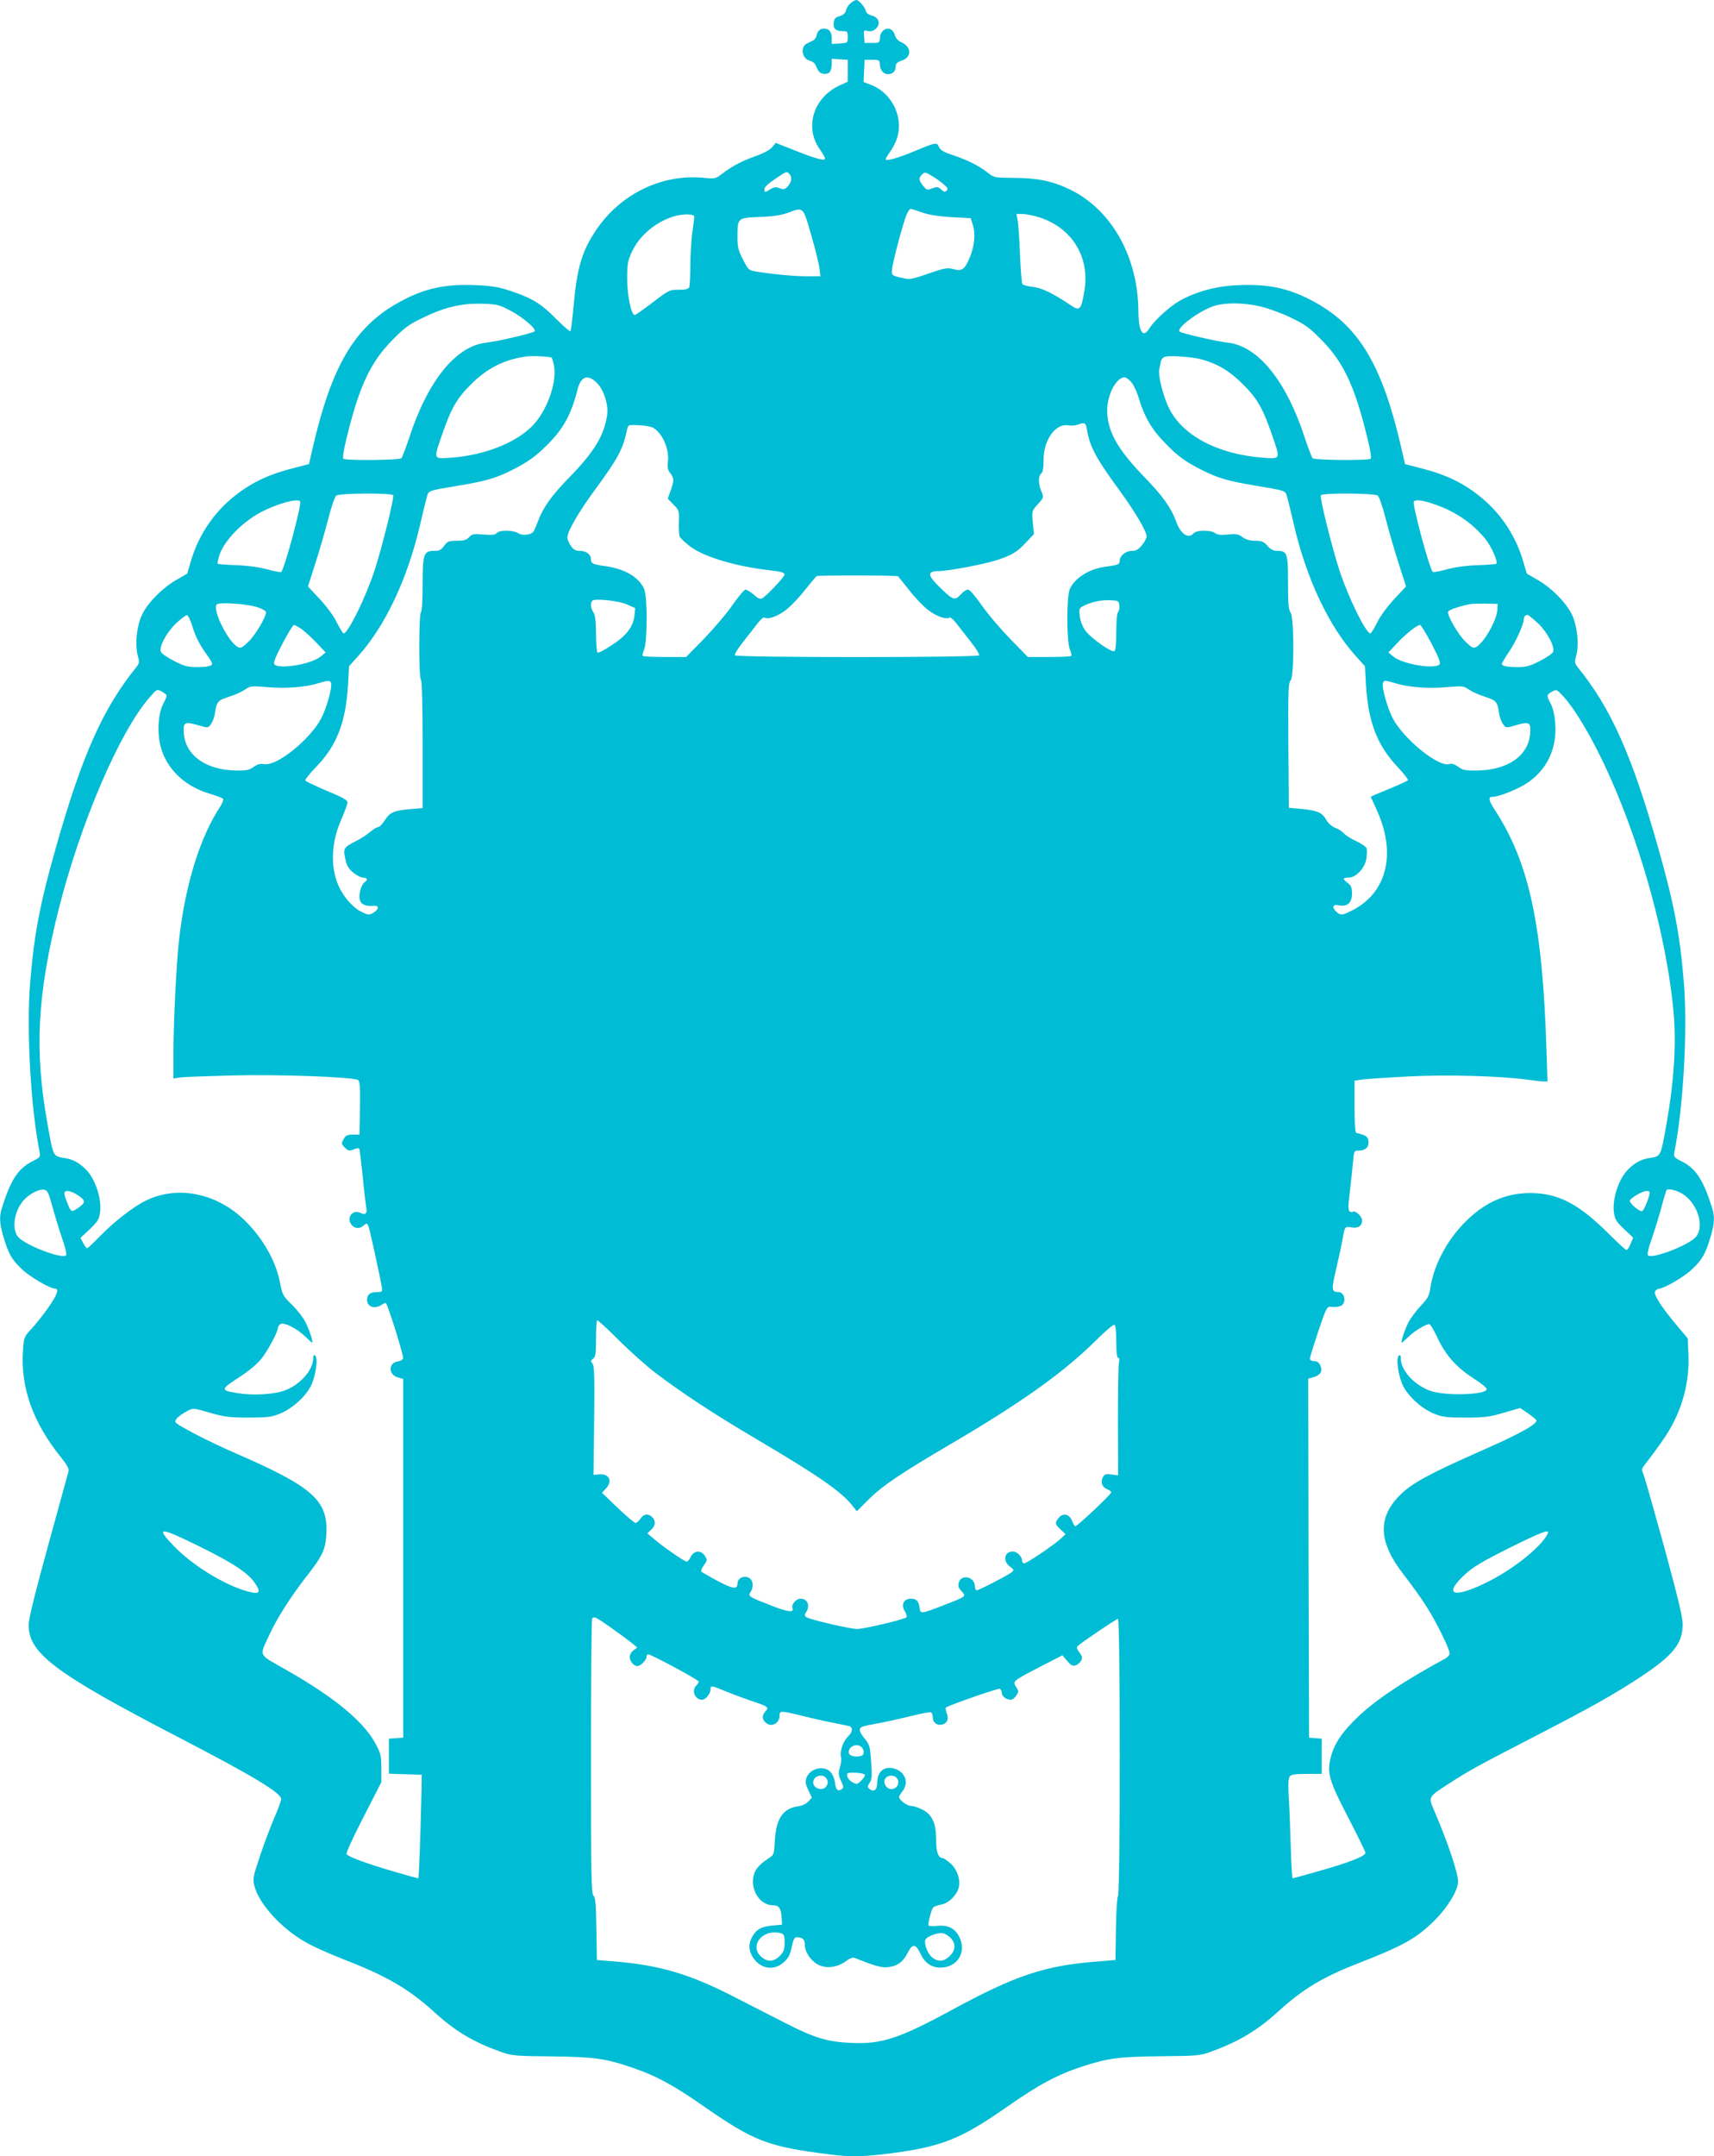 <?xml version="1.0" standalone="no"?>
<!DOCTYPE svg PUBLIC "-//W3C//DTD SVG 20010904//EN"
 "http://www.w3.org/TR/2001/REC-SVG-20010904/DTD/svg10.dtd">
<svg version="1.0" xmlns="http://www.w3.org/2000/svg"
 width="1018pt" height="1280pt" viewBox="0 0 1018 1280"
 preserveAspectRatio="xMidYMid meet">
<g transform="translate(0,1280) scale(0.1,-0.1)"
fill="#00bcd4" stroke="none">
<path d="M5053 12782 c-12 -9 -25 -29 -28 -43 -4 -17 -16 -28 -38 -35 -25 -7
-33 -15 -35 -38 -4 -36 10 -50 51 -51 30 0 32 -2 32 -35 0 -35 0 -35 -47 -38
l-48 -3 0 33 c0 39 -15 58 -46 58 -24 0 -40 -15 -45 -44 -2 -10 -12 -23 -21
-27 -10 -5 -25 -13 -35 -17 -41 -20 -30 -91 16 -102 13 -3 28 -13 33 -23 4 -9
12 -25 17 -34 10 -22 47 -29 67 -13 7 7 14 28 14 47 l0 34 48 -3 47 -3 0 -65
0 -65 -50 -23 c-156 -73 -209 -251 -114 -381 16 -23 29 -46 29 -52 0 -16 -51
-3 -179 48 l-114 45 -21 -26 c-13 -15 -50 -36 -96 -52 -83 -29 -145 -62 -203
-107 -36 -28 -40 -29 -115 -22 -244 21 -485 -96 -629 -307 -86 -126 -116 -227
-136 -450 -7 -81 -16 -150 -19 -154 -4 -3 -42 30 -85 73 -89 90 -140 122 -268
165 -71 24 -112 31 -205 35 -192 9 -317 -20 -474 -109 -253 -145 -387 -374
-498 -853 l-23 -100 -89 -23 c-159 -40 -265 -92 -374 -184 -113 -96 -196 -225
-238 -368 l-22 -75 -62 -36 c-83 -47 -168 -132 -204 -203 -34 -67 -46 -183
-27 -251 10 -35 8 -43 -9 -65 -198 -244 -323 -523 -479 -1075 -93 -326 -130
-519 -152 -800 -23 -279 4 -747 57 -1007 5 -24 0 -30 -44 -52 -85 -43 -128
-109 -181 -277 -16 -52 -14 -93 10 -173 30 -100 49 -134 111 -192 47 -45 167
-114 197 -114 24 0 8 -42 -45 -116 -31 -44 -75 -99 -99 -124 -40 -43 -43 -49
-48 -118 -18 -225 58 -438 230 -649 32 -40 43 -61 40 -77 -3 -11 -58 -210
-121 -440 -78 -283 -116 -436 -116 -471 0 -169 153 -285 885 -665 453 -235
615 -333 615 -370 0 -9 -18 -59 -41 -111 -22 -52 -61 -154 -85 -227 -41 -123
-44 -135 -33 -177 27 -106 159 -252 304 -334 42 -25 144 -70 226 -102 255 -99
385 -174 537 -312 128 -116 229 -177 402 -239 60 -21 83 -23 295 -25 257 -3
321 -12 487 -69 139 -48 240 -103 426 -233 291 -202 377 -235 742 -280 121
-16 205 -14 371 8 295 39 410 86 679 274 187 131 300 192 451 241 153 49 211
57 464 60 219 2 234 3 300 28 165 60 275 126 405 245 138 125 258 197 455 274
283 110 360 153 471 265 74 75 134 175 134 224 0 51 -59 227 -136 408 -43 99
-47 91 86 177 119 77 158 98 510 280 334 172 473 251 629 354 187 124 244 195
245 306 0 46 -26 153 -108 455 -60 217 -115 412 -123 432 -14 35 -13 39 4 61
68 88 119 159 147 207 82 139 121 293 114 450 l-4 95 -63 75 c-97 115 -144
190 -130 206 6 8 16 14 21 14 29 0 150 70 196 114 62 58 81 92 111 192 24 80
26 121 10 173 -53 168 -96 234 -181 277 -44 22 -49 28 -44 52 53 260 80 728
57 1007 -22 281 -59 474 -152 800 -156 552 -281 831 -479 1075 -17 22 -19 30
-9 65 19 68 7 184 -27 251 -36 71 -121 156 -204 203 l-62 36 -22 75 c-42 143
-125 272 -238 368 -109 92 -215 144 -374 184 l-89 23 -23 100 c-111 479 -245
708 -498 853 -157 89 -282 118 -474 109 -126 -5 -246 -38 -343 -92 -59 -34
-149 -115 -178 -161 -41 -67 -67 -26 -68 106 -4 320 -161 596 -406 715 -104
50 -190 68 -330 69 -120 1 -121 1 -160 32 -52 41 -125 77 -209 104 -50 17 -70
28 -79 47 -13 30 -18 29 -149 -26 -97 -40 -168 -60 -168 -46 0 3 13 25 29 48
39 58 54 110 49 171 -8 98 -75 188 -164 222 l-45 17 3 66 3 66 45 0 c42 0 45
-2 46 -27 1 -35 21 -58 48 -58 28 0 46 18 46 46 0 17 9 25 35 34 61 20 60 81
-1 109 -20 8 -34 24 -40 45 -17 58 -86 42 -88 -22 -1 -25 -4 -27 -46 -27 l-45
0 -3 39 c-3 37 -2 38 21 32 17 -4 33 0 47 12 33 27 21 69 -23 80 -20 5 -33 16
-35 28 -5 22 -41 64 -56 64 -6 0 -21 -8 -33 -18z m-365 -1014 c18 -18 14 -49
-9 -74 -17 -19 -24 -20 -49 -11 -22 8 -33 7 -54 -6 -32 -21 -36 -21 -36 1 0
11 25 34 63 59 70 48 69 47 85 31z m912 -58 c28 -23 32 -31 23 -41 -10 -10
-17 -9 -33 6 -18 17 -25 17 -53 7 -30 -12 -34 -11 -54 15 -27 33 -28 46 -7 67
14 15 19 15 52 -4 21 -12 53 -34 72 -50z m-782 -305 c24 -82 46 -171 49 -197
l6 -48 -83 0 c-75 0 -202 12 -305 29 -37 6 -42 11 -72 70 -28 54 -33 75 -33
132 0 116 0 116 132 121 81 3 129 11 168 25 93 35 89 38 138 -132z m658 134
c40 -14 96 -23 174 -28 l115 -6 13 -40 c17 -51 10 -127 -18 -193 -31 -73 -46
-83 -96 -70 -37 10 -52 8 -150 -26 -107 -37 -111 -37 -164 -24 -54 13 -55 14
-52 48 3 41 65 274 86 325 8 19 19 35 24 35 5 0 35 -9 68 -21z m-1353 -34 c-1
-11 -7 -56 -13 -100 -5 -44 -10 -128 -10 -186 0 -59 -3 -114 -6 -123 -5 -12
-20 -16 -63 -16 -54 0 -59 -2 -154 -75 -54 -41 -102 -75 -107 -75 -21 0 -45
115 -45 215 0 89 3 107 29 162 57 125 212 226 336 220 29 -2 35 -6 33 -22z
m2046 6 c198 -61 307 -239 271 -441 -19 -112 -27 -119 -85 -79 -101 68 -169
101 -221 106 -30 3 -58 11 -62 17 -4 6 -10 85 -14 176 -3 91 -10 182 -14 203
l-7 37 36 0 c19 0 63 -9 96 -19z m-3147 -550 c78 -39 168 -115 153 -128 -12
-11 -220 -60 -287 -67 -180 -20 -347 -226 -457 -563 -21 -63 -42 -118 -47
-123 -12 -12 -333 -15 -345 -3 -5 5 2 54 21 128 74 304 141 445 270 576 72 73
99 94 180 132 131 64 230 87 351 84 86 -2 103 -6 161 -36z m4468 19 c47 -12
128 -41 180 -67 81 -39 108 -58 180 -132 129 -131 196 -272 270 -576 19 -74
26 -123 21 -128 -12 -12 -333 -9 -345 3 -5 5 -26 60 -47 123 -110 337 -277
543 -457 563 -64 7 -275 55 -286 66 -22 19 111 119 199 150 68 23 180 23 285
-2z m-4213 -304 c3 -3 9 -25 14 -49 18 -101 -46 -275 -134 -360 -102 -100
-285 -170 -479 -184 -106 -7 -104 -12 -52 138 55 159 88 215 173 299 95 95
197 146 326 164 37 5 145 0 152 -8z m3866 -11 c95 -28 162 -69 238 -145 85
-84 118 -140 173 -299 52 -150 54 -145 -52 -138 -272 20 -487 135 -563 303
-34 74 -61 186 -54 221 3 13 7 34 10 47 3 15 14 27 28 29 36 8 170 -3 220 -18z
m-3598 -138 c42 -42 70 -131 61 -191 -19 -123 -75 -215 -220 -365 -110 -112
-161 -184 -191 -266 -10 -27 -22 -55 -27 -61 -15 -20 -68 -25 -91 -9 -28 19
-111 20 -126 1 -10 -11 -28 -13 -79 -9 -60 5 -69 3 -86 -16 -15 -16 -31 -21
-72 -21 -48 0 -56 -3 -76 -30 -17 -24 -29 -30 -59 -30 -63 0 -69 -19 -69 -202
0 -94 -4 -159 -10 -163 -13 -8 -13 -392 0 -400 6 -4 10 -143 10 -384 l0 -378
-74 -6 c-98 -9 -120 -19 -151 -67 -14 -22 -32 -40 -40 -40 -8 0 -29 -13 -47
-29 -18 -15 -56 -40 -84 -54 -72 -36 -77 -44 -63 -106 8 -39 19 -58 47 -81 20
-16 47 -30 59 -30 26 0 30 -15 7 -28 -8 -5 -20 -28 -25 -51 -15 -66 10 -94 81
-88 33 3 32 -20 -2 -41 -26 -15 -30 -15 -71 5 -51 25 -107 89 -136 154 -50
112 -44 260 16 394 19 44 36 89 37 100 1 15 -22 29 -124 71 -68 29 -126 57
-127 61 -2 5 27 42 65 81 122 125 176 265 189 487 l6 110 54 60 c160 177 294
460 368 780 15 66 33 138 39 160 13 45 -3 40 211 76 141 24 200 41 291 86 99
50 146 83 219 157 93 94 138 177 175 323 20 80 61 94 115 40z m3177 1 c14 -18
33 -60 42 -93 32 -107 76 -184 156 -265 77 -80 122 -112 224 -163 91 -45 150
-62 291 -86 214 -36 198 -31 211 -76 6 -22 24 -94 39 -160 74 -320 208 -603
368 -780 l54 -60 6 -110 c13 -220 66 -358 187 -487 38 -40 66 -76 62 -80 -6
-6 -67 -33 -184 -81 l-37 -16 34 -75 c121 -261 64 -495 -145 -601 -58 -29 -68
-30 -92 -8 -30 27 -23 47 14 39 50 -10 78 15 78 69 0 35 -5 48 -25 63 -32 25
-32 32 3 32 45 0 99 56 107 113 4 26 5 54 1 62 -3 9 -30 27 -59 41 -30 13 -63
34 -73 45 -10 12 -35 28 -54 35 -22 9 -43 28 -54 49 -23 41 -50 53 -146 63
l-75 7 -3 371 c-2 321 0 373 13 384 22 18 22 375 0 404 -12 16 -15 54 -15 177
0 175 -5 189 -63 189 -24 0 -40 8 -59 30 -22 25 -34 30 -73 30 -31 0 -55 7
-75 21 -25 19 -38 21 -87 16 -42 -4 -63 -2 -77 9 -26 19 -110 18 -126 -1 -31
-37 -78 -6 -105 70 -29 81 -81 153 -191 266 -159 165 -218 271 -218 394 0 92
54 195 103 195 10 0 30 -15 43 -32z m-267 -275 c18 -106 54 -173 197 -368 89
-122 158 -239 158 -269 0 -10 -12 -33 -27 -52 -22 -26 -35 -34 -60 -34 -37 0
-73 -29 -73 -60 0 -20 -8 -24 -90 -35 -93 -13 -179 -68 -206 -132 -20 -46 -19
-311 0 -358 8 -18 12 -36 8 -39 -3 -3 -62 -6 -131 -6 l-126 0 -105 107 c-58
60 -135 150 -170 201 -37 53 -71 92 -80 92 -9 0 -25 -9 -36 -21 -41 -45 -50
-44 -115 18 -93 88 -98 112 -23 113 51 0 256 38 331 61 98 30 132 50 186 108
l48 51 -7 69 c-6 68 -6 68 30 108 36 40 36 41 21 76 -19 46 -19 91 -1 106 10
8 14 33 14 79 -1 120 71 221 148 207 17 -3 42 -1 55 4 40 16 48 12 54 -26z
m-2578 9 c56 -30 99 -126 90 -201 -4 -36 -1 -51 14 -70 23 -29 24 -43 2 -103
l-17 -48 35 -36 c33 -34 34 -38 31 -102 -1 -36 1 -74 4 -85 3 -10 33 -38 66
-63 83 -61 269 -116 468 -139 70 -8 90 -14 90 -26 0 -13 -108 -127 -132 -140
-13 -7 -26 -2 -51 21 -19 16 -41 30 -49 30 -8 0 -43 -42 -78 -92 -35 -51 -112
-141 -170 -201 l-105 -107 -126 0 c-69 0 -128 3 -131 6 -4 3 0 21 8 39 19 47
20 312 0 358 -30 70 -114 120 -229 136 -77 11 -87 16 -87 41 0 29 -28 50 -65
50 -26 0 -39 7 -54 29 -12 16 -21 39 -21 51 0 35 64 146 158 275 143 194 172
248 197 367 5 26 7 27 68 24 34 -1 72 -8 84 -14z m-1542 -402 c8 -13 -64 -302
-110 -445 -52 -160 -158 -375 -184 -375 -5 0 -22 29 -40 64 -18 38 -61 96
-102 140 l-70 75 46 143 c25 78 59 197 76 263 18 70 37 125 46 133 21 15 329
17 338 2z m5848 -2 c9 -8 28 -63 46 -133 17 -66 51 -185 76 -263 l46 -143 -70
-75 c-41 -44 -84 -102 -102 -140 -18 -35 -35 -64 -40 -64 -26 0 -132 215 -184
375 -46 143 -118 432 -110 445 9 15 317 13 338 -2z m-6400 -35 c10 -17 -95
-407 -113 -418 -5 -3 -43 4 -86 16 -49 13 -115 22 -181 24 -58 2 -107 6 -110
8 -3 3 2 27 11 54 28 83 130 189 239 249 98 53 227 89 240 67z m6730 -14 c126
-42 229 -111 307 -206 37 -44 79 -138 67 -150 -3 -2 -52 -6 -110 -8 -66 -2
-132 -11 -181 -24 -43 -12 -81 -19 -86 -16 -18 11 -123 401 -113 418 8 13 52
8 116 -14z m-3179 -430 c2 -2 31 -39 65 -81 33 -43 83 -95 111 -117 49 -39
108 -60 129 -47 5 4 22 -10 38 -30 15 -20 54 -69 86 -110 32 -40 56 -78 52
-84 -9 -14 -1441 -14 -1450 0 -4 6 20 44 52 84 32 41 71 90 86 110 16 20 33
34 38 30 21 -13 80 8 129 47 28 22 78 74 111 117 34 42 65 79 69 82 9 6 479 5
484 -1z m-1610 -167 l49 -22 -5 -45 c-8 -67 -48 -119 -135 -175 -41 -28 -79
-47 -84 -44 -5 3 -9 53 -9 112 -1 78 -5 112 -15 126 -16 21 -20 58 -7 70 14
15 156 0 206 -22z m2924 -6 c2 -16 -1 -33 -7 -39 -7 -7 -11 -55 -11 -118 0
-66 -4 -110 -11 -114 -17 -11 -146 81 -175 125 -15 22 -29 60 -31 84 -5 39 -3
46 18 57 47 25 105 38 159 36 53 -2 55 -3 58 -31z m-5120 -10 c28 -9 52 -23
52 -30 0 -29 -62 -134 -103 -174 -38 -37 -48 -42 -64 -33 -57 30 -150 215
-127 252 10 16 174 6 242 -15z m7365 -18 c-4 -62 -80 -195 -126 -219 -16 -9
-26 -4 -64 33 -41 40 -103 145 -103 174 0 12 47 29 125 47 11 3 54 4 95 4 l75
-2 -2 -37z m-7753 -88 c20 -67 42 -111 86 -173 19 -26 34 -51 34 -56 0 -15
-28 -21 -93 -21 -52 0 -74 6 -134 37 -40 20 -75 45 -78 54 -11 32 35 116 91
169 30 28 59 50 65 48 7 -2 19 -28 29 -58z m7995 10 c55 -53 100 -137 90 -169
-3 -9 -38 -34 -78 -54 -60 -31 -82 -37 -134 -37 -63 0 -93 6 -93 20 0 4 20 37
44 73 41 61 86 161 86 191 0 15 10 26 22 26 5 0 33 -23 63 -50z m-7339 -38
c21 -16 61 -53 88 -82 l50 -53 -28 -23 c-52 -46 -245 -79 -276 -48 -8 8 5 42
47 122 32 61 63 112 69 112 6 0 29 -13 50 -28z m6707 -84 c42 -80 55 -114 47
-122 -31 -31 -224 2 -276 48 l-28 23 50 53 c52 56 120 110 138 110 6 0 37 -51
69 -112z m-6537 -232 c9 -23 -25 -147 -58 -210 -67 -127 -266 -287 -340 -272
-22 4 -38 0 -62 -17 -25 -18 -44 -22 -101 -21 -179 2 -302 88 -313 218 -6 69
4 74 85 51 57 -17 58 -17 75 5 9 12 20 38 23 58 12 79 16 83 85 106 36 11 79
31 96 43 30 21 37 22 132 14 107 -10 228 0 302 23 59 18 70 19 76 2z m6319 -1
c80 -25 198 -34 307 -24 95 8 102 7 132 -14 17 -12 60 -32 96 -43 69 -23 73
-27 85 -106 3 -20 14 -46 23 -58 17 -22 18 -22 75 -5 81 23 91 18 85 -51 -11
-132 -135 -217 -320 -218 -64 -1 -82 3 -107 22 -22 16 -38 21 -56 16 -65 -16
-269 150 -333 272 -33 63 -67 187 -58 210 7 17 10 17 71 -1z m-7295 -75 c0 -5
-9 -27 -21 -49 -30 -58 -37 -174 -14 -256 35 -130 143 -233 289 -276 39 -12
75 -25 80 -30 5 -5 -2 -24 -16 -47 -118 -178 -205 -455 -243 -777 -17 -144
-35 -498 -35 -704 l0 -133 38 6 c20 3 160 8 309 12 289 7 727 -9 751 -28 9 -8
12 -50 10 -167 l-3 -156 -39 0 c-33 0 -43 -5 -55 -27 -15 -26 -14 -29 7 -50
19 -20 26 -21 53 -11 23 9 31 9 34 0 2 -7 11 -82 20 -167 8 -85 18 -167 21
-182 6 -31 -8 -43 -35 -28 -43 22 -84 -24 -56 -66 18 -28 51 -31 76 -8 17 15
19 15 28 -7 8 -21 67 -290 79 -361 4 -26 2 -28 -30 -28 -39 0 -58 -15 -58 -45
0 -43 46 -59 87 -30 12 8 24 12 26 8 18 -30 106 -314 101 -326 -3 -9 -17 -17
-31 -19 -57 -7 -57 -78 -1 -94 l33 -10 0 -1064 0 -1065 -42 -3 -43 -3 0 -104
0 -104 98 -3 97 -3 -2 -115 c-6 -269 -15 -500 -19 -500 -3 0 -69 18 -147 41
-155 45 -268 86 -279 103 -4 5 41 104 100 218 l107 209 0 82 c0 74 -3 88 -35
147 -70 131 -246 276 -528 436 -173 99 -163 77 -102 210 46 100 123 220 217
342 97 123 115 161 121 249 13 205 -76 285 -536 485 -160 69 -353 169 -360
186 -5 15 20 39 74 68 30 16 35 16 130 -12 87 -25 115 -29 229 -29 112 0 138
3 187 23 72 29 152 100 185 166 28 56 44 168 24 180 -7 5 -11 -2 -11 -19 0
-67 -78 -155 -166 -188 -65 -25 -192 -32 -282 -17 -106 17 -105 21 17 100 49
32 101 75 124 105 38 48 97 158 97 181 0 6 6 17 14 23 19 16 101 -25 150 -74
20 -19 37 -35 40 -35 8 0 -16 75 -40 122 -13 26 -49 73 -80 103 -53 51 -57 60
-70 127 -25 132 -102 267 -211 374 -168 164 -404 210 -593 114 -70 -35 -188
-127 -265 -207 -39 -40 -74 -73 -78 -73 -3 0 -14 14 -23 31 l-16 31 55 51 c46
44 56 59 61 98 12 80 -28 202 -84 257 -40 40 -76 60 -128 68 -68 11 -65 5
-102 214 -76 427 -58 755 66 1253 130 519 365 1066 544 1269 41 47 42 48 71
33 16 -9 29 -20 29 -25z m8394 -140 c270 -436 508 -1185 557 -1751 15 -182 1
-400 -41 -639 -37 -209 -34 -203 -102 -214 -52 -8 -88 -28 -128 -68 -56 -55
-96 -177 -84 -257 5 -39 15 -54 60 -97 l54 -51 -15 -36 c-8 -21 -19 -37 -25
-37 -5 0 -51 42 -102 93 -170 170 -288 236 -438 244 -144 8 -270 -37 -384
-139 -129 -114 -220 -278 -242 -430 -5 -39 -15 -57 -56 -100 -27 -29 -60 -73
-73 -98 -23 -46 -47 -120 -39 -120 3 0 20 16 40 35 33 33 102 75 123 75 6 0
28 -37 49 -82 48 -103 112 -174 213 -240 44 -27 79 -56 79 -64 0 -35 -251 -42
-338 -9 -93 34 -172 121 -172 190 0 17 -4 24 -11 19 -20 -12 -4 -124 24 -180
33 -66 113 -137 185 -166 49 -20 75 -23 187 -23 113 0 142 4 227 29 l97 28 45
-31 c25 -17 47 -35 50 -40 14 -21 -93 -81 -344 -191 -294 -130 -396 -186 -465
-255 -135 -134 -128 -281 22 -472 42 -54 101 -135 130 -181 57 -86 143 -260
143 -287 0 -9 -12 -23 -27 -31 -245 -133 -408 -242 -513 -341 -96 -90 -145
-162 -166 -244 -24 -94 -11 -138 106 -363 55 -106 100 -198 100 -205 0 -19
-99 -58 -270 -106 -87 -25 -160 -45 -163 -45 -3 0 -8 87 -11 192 -3 106 -8
239 -12 296 -4 73 -2 108 7 118 8 10 35 14 100 14 l89 0 0 104 0 105 -37 3
-38 3 -3 1065 -2 1066 32 9 c42 13 55 36 40 69 -8 18 -19 26 -37 26 -16 0 -25
6 -25 15 0 9 23 82 50 163 49 144 51 147 78 144 43 -4 69 6 75 30 8 27 -9 58
-31 58 -45 1 -46 11 -14 146 16 71 33 147 36 169 13 74 14 76 52 69 40 -7 64
8 64 42 0 24 -44 63 -57 50 -3 -3 -11 -2 -18 4 -8 7 -8 34 1 107 7 54 15 133
19 176 7 76 7 77 34 77 41 0 63 21 59 55 -3 28 -14 36 -73 50 -6 2 -10 62 -10
156 l0 154 40 6 c22 4 147 12 277 19 238 12 552 3 718 -20 36 -5 75 -10 88
-10 l23 0 -6 188 c-23 736 -102 1106 -301 1415 -43 66 -48 87 -19 87 37 0 150
45 204 81 120 80 179 206 168 354 -3 48 -13 91 -26 116 -27 51 -26 55 7 73 26
15 28 15 69 -30 24 -25 67 -85 97 -134z m-9072 -2895 c15 -55 41 -140 58 -189
19 -54 28 -92 22 -98 -23 -23 -235 57 -282 107 -46 49 -24 171 42 232 35 32
80 54 108 51 22 -3 27 -13 52 -103z m9697 67 c82 -65 113 -192 61 -247 -47
-50 -259 -130 -282 -107 -6 6 2 42 21 95 17 48 42 130 57 184 14 54 29 102 31
107 10 16 76 -3 112 -32z m-9546 3 c48 -33 47 -44 -3 -78 -34 -23 -38 -22 -55
20 -29 70 -30 83 -3 83 13 0 40 -11 61 -25z m9333 2 c-9 -39 -36 -97 -44 -97
-19 0 -71 45 -72 62 0 14 75 58 98 58 20 0 23 -4 18 -23z m-5901 -1058 c154
-117 349 -245 590 -387 383 -226 516 -319 582 -405 l22 -28 68 68 c82 82 194
158 493 333 421 247 667 423 857 611 57 57 106 98 112 95 7 -5 11 -44 11 -102
0 -62 4 -94 11 -94 7 0 9 -10 5 -27 -4 -16 -6 -173 -6 -350 l1 -321 -39 5
c-34 5 -42 2 -52 -16 -15 -29 -4 -60 26 -71 13 -5 24 -14 24 -19 0 -11 -201
-201 -213 -201 -4 0 -13 14 -19 30 -14 41 -54 52 -80 20 -24 -30 -23 -37 12
-70 l29 -27 -27 -25 c-40 -38 -203 -148 -219 -148 -7 0 -13 8 -13 17 0 24 -30
53 -55 53 -50 0 -61 -56 -17 -89 26 -20 26 -21 8 -36 -27 -20 -192 -105 -205
-105 -6 0 -11 11 -11 23 0 58 -82 76 -96 21 -5 -18 0 -32 17 -50 29 -31 30
-30 -107 -83 -134 -52 -138 -53 -142 -16 -5 41 -19 55 -53 55 -42 0 -59 -38
-34 -76 9 -14 13 -30 8 -35 -12 -12 -252 -69 -292 -69 -40 0 -278 55 -301 70
-12 8 -13 13 -2 30 25 41 8 80 -34 80 -26 0 -55 -35 -47 -56 11 -28 -27 -24
-128 16 -134 52 -137 54 -121 80 26 42 9 90 -33 90 -26 0 -45 -18 -45 -42 0
-34 -29 -30 -117 17 -49 26 -92 51 -97 55 -4 4 2 22 14 38 22 30 22 32 6 57
-23 35 -65 31 -84 -7 -7 -16 -18 -28 -23 -28 -14 0 -145 91 -195 135 l-39 33
23 22 c26 24 28 52 6 74 -23 23 -51 20 -70 -9 -9 -14 -22 -25 -29 -25 -7 0
-55 40 -106 89 l-94 90 23 24 c42 45 21 91 -40 85 l-33 -3 4 322 c3 259 1 326
-10 339 -11 14 -11 18 4 29 14 10 17 30 17 117 0 58 3 107 6 111 3 3 60 -49
127 -116 67 -67 167 -156 222 -198z m-2712 -1028 c200 -98 292 -159 333 -221
37 -56 24 -67 -52 -45 -137 40 -320 153 -428 264 -115 119 -93 120 147 2z
m8008 72 c-40 -76 -190 -197 -335 -273 -216 -112 -295 -95 -155 34 48 44 101
76 261 156 202 100 248 117 229 83z m-5558 -558 c51 -36 106 -77 122 -90 l30
-25 -22 -16 c-13 -9 -23 -27 -23 -40 0 -25 24 -54 46 -54 19 0 54 36 54 55 0
8 4 15 9 15 18 0 301 -152 301 -162 0 -5 -7 -16 -15 -24 -30 -30 -7 -84 35
-84 21 0 50 36 50 62 0 24 5 23 86 -10 38 -16 105 -41 149 -56 108 -36 114
-40 92 -64 -21 -23 -22 -46 -1 -66 32 -33 84 -8 84 40 0 30 7 30 128 0 53 -13
135 -32 182 -41 47 -9 93 -19 103 -21 25 -8 21 -37 -8 -64 -28 -26 -49 -91
-40 -120 3 -11 1 -37 -6 -59 -10 -35 -10 -46 6 -82 16 -35 17 -42 4 -50 -23
-15 -34 -5 -40 40 -3 23 -15 51 -27 63 -40 41 -122 20 -142 -35 -8 -25 -6 -38
11 -74 l21 -44 -21 -23 c-13 -14 -39 -26 -63 -29 -88 -12 -129 -74 -136 -205
-5 -83 -5 -83 -41 -106 -58 -38 -83 -71 -88 -118 -9 -82 48 -158 118 -158 35
0 48 -17 51 -71 l3 -44 -55 -5 c-67 -7 -95 -21 -120 -63 -26 -42 -25 -86 3
-128 45 -67 123 -80 181 -28 28 24 38 43 48 90 9 44 16 59 29 59 36 0 49 -12
49 -45 0 -42 36 -95 80 -118 47 -24 109 -17 161 19 37 26 43 27 72 15 106 -42
145 -53 183 -48 54 6 89 32 115 85 28 56 48 54 76 -5 25 -55 65 -83 118 -83
98 0 155 86 116 175 -25 56 -66 79 -133 73 -27 -3 -50 -2 -53 2 -5 8 15 92 27
106 4 6 26 14 47 18 45 7 95 57 106 104 10 47 -11 106 -50 141 -20 17 -40 31
-45 31 -27 0 -40 34 -40 108 0 100 -24 152 -84 181 -23 12 -53 21 -66 21 -23
0 -70 35 -70 53 0 5 9 20 20 34 39 50 18 112 -44 133 -63 20 -106 -14 -106
-85 0 -40 -20 -55 -45 -35 -14 11 -14 15 0 37 13 19 15 41 9 124 -7 95 -9 103
-40 140 -19 23 -31 46 -27 54 6 16 5 16 133 40 47 9 129 28 183 41 54 14 102
22 107 19 6 -4 10 -17 10 -29 0 -29 22 -49 51 -44 33 5 46 31 32 68 -6 16 -8
32 -5 34 27 17 310 115 319 111 7 -2 13 -13 13 -24 0 -21 27 -41 54 -41 9 0
23 11 32 25 15 23 15 27 -1 51 -22 34 -21 35 143 120 l132 68 28 -33 c22 -27
33 -32 50 -27 12 4 27 17 33 28 9 16 7 26 -10 49 -17 22 -18 30 -9 39 34 29
228 160 238 160 14 0 14 -1632 0 -1646 -5 -5 -11 -91 -12 -194 l-3 -185 -100
-8 c-321 -25 -488 -80 -880 -293 -305 -165 -411 -200 -590 -191 -141 6 -218
30 -385 115 -80 41 -222 113 -315 161 -264 135 -440 186 -710 208 l-100 8 -3
183 c-2 146 -5 187 -17 199 -13 12 -15 124 -15 827 0 447 3 816 7 819 12 13
24 7 116 -58z m1485 -707 c16 -16 15 -45 0 -50 -31 -11 -73 -3 -76 15 -8 38
47 64 76 35z m19 -164 c2 -5 -8 -21 -22 -34 -24 -23 -28 -24 -53 -9 -15 8 -28
24 -30 36 -3 20 1 21 49 20 29 -1 54 -7 56 -13z m-227 -24 c8 -14 8 -26 0 -40
-19 -35 -80 -20 -80 20 0 40 61 55 80 20z m420 0 c15 -28 -4 -60 -36 -60 -31
0 -54 41 -34 65 18 21 57 19 70 -5z m-692 -916 c19 -6 22 -13 22 -56 0 -41 -5
-54 -29 -79 -33 -32 -65 -37 -99 -13 -91 63 -8 178 106 148z m1010 -30 c30
-34 28 -70 -7 -105 -35 -34 -68 -37 -104 -9 -27 21 -50 81 -41 105 8 20 75 45
104 39 14 -2 35 -16 48 -30z"/>
</g>
</svg>
